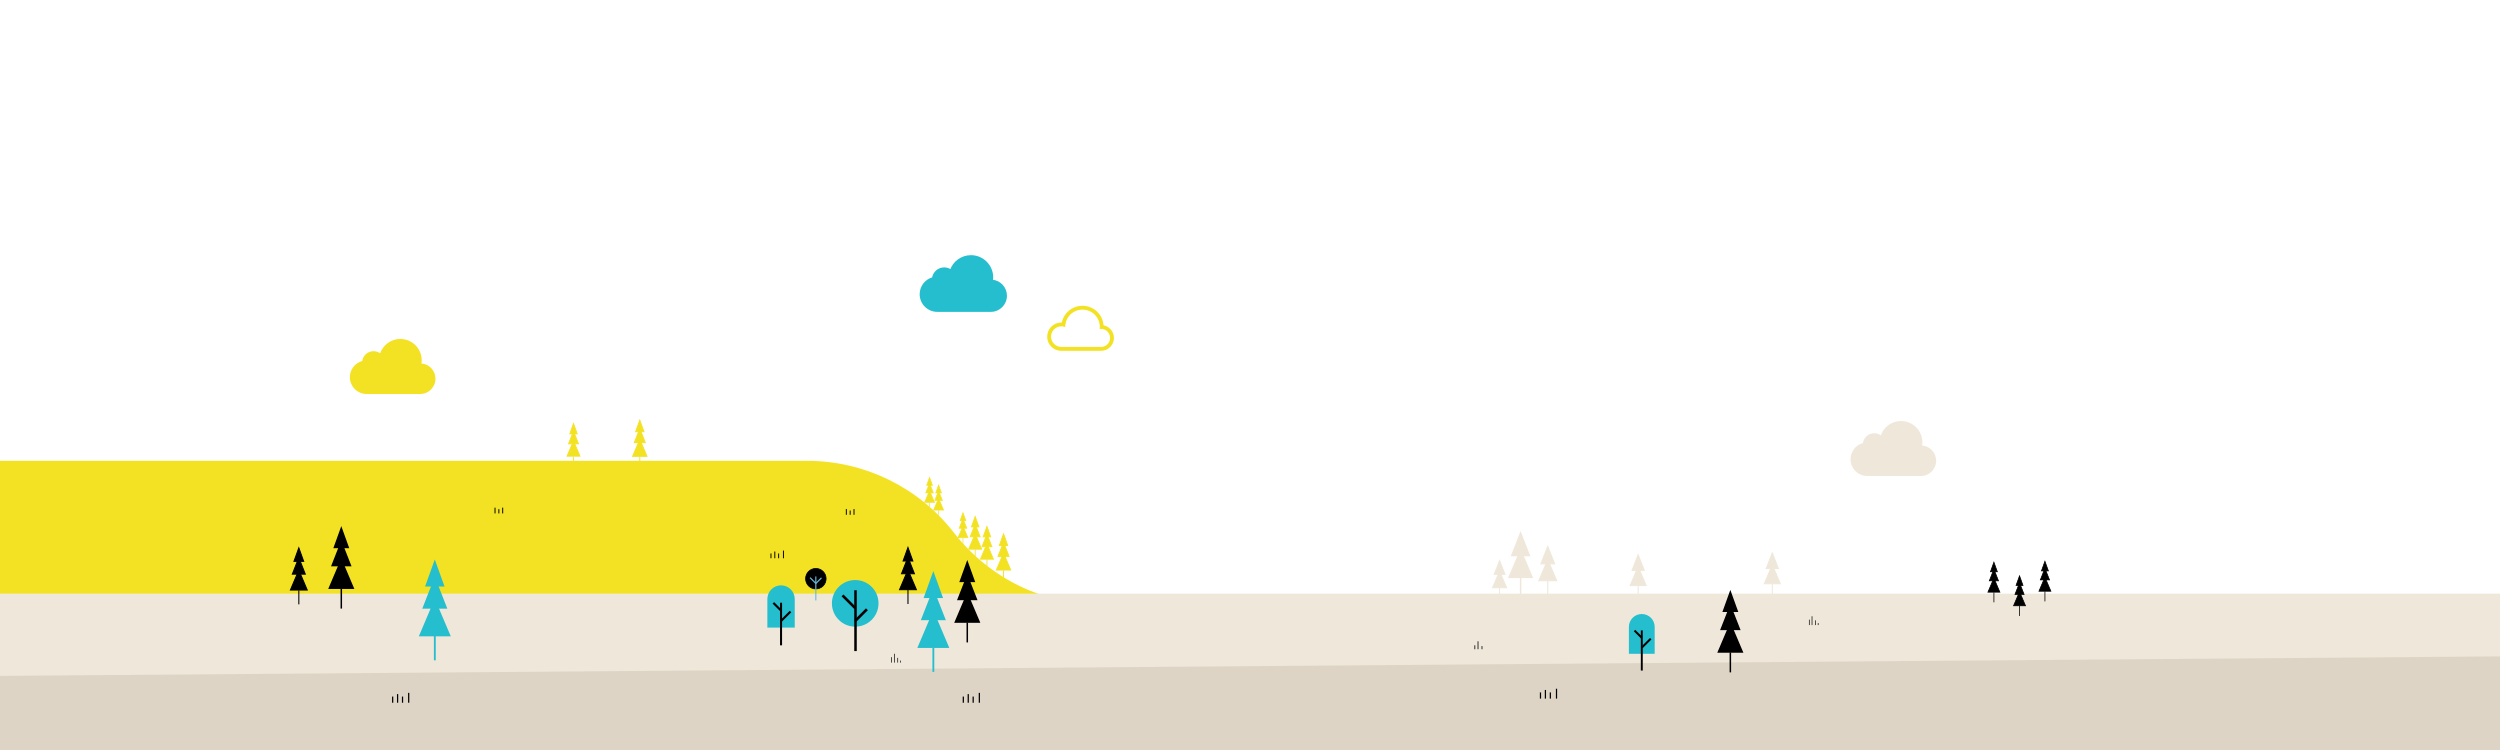 <?xml version="1.0" encoding="iso-8859-1"?>
<!-- Generator: Adobe Illustrator 20.0.0, SVG Export Plug-In . SVG Version: 6.00 Build 0)  -->
<!DOCTYPE svg PUBLIC "-//W3C//DTD SVG 1.1//EN" "http://www.w3.org/Graphics/SVG/1.1/DTD/svg11.dtd">
<svg version="1.1" id="Calque_2" xmlns="http://www.w3.org/2000/svg" xmlns:xlink="http://www.w3.org/1999/xlink" x="0px" y="0px"
	 width="5120px" height="1536px" viewBox="0 0 5120 1536" style="enable-background:new 0 0 5120 1536;" xml:space="preserve">
<path style="fill:#F3E223;" d="M1652.931,943.767H0v593h2405.273l-1.189-299.649l-145.927,1.365
	c-118.907,1.112-231.506-53.394-304.393-147.35l0,0C1881.643,998.167,1770.592,943.767,1652.931,943.767z"/>
<rect y="1215.767" style="fill:#EFE8DA;" width="5120" height="321"/>
<polygon style="fill:#DDD4C5;" points="5120,1344.245 0,1384.245 0,1536.767 5120,1536.767 "/>
<g>
	
		<line style="fill:#EFE8DA;stroke:#EFE8DA;stroke-width:2.981;stroke-miterlimit:10;" x1="3114.219" y1="1183.168" x2="3114.219" y2="1222.661"/>
	<polygon style="fill:#EFE8DA;stroke:#EFE8DA;stroke-width:2.981;stroke-miterlimit:10;" points="3096.104,1137.714 
		3114.184,1091.646 3132.263,1137.714 	"/>
	<polygon style="fill:#EFE8DA;stroke:#EFE8DA;stroke-width:2.981;stroke-miterlimit:10;" points="3090.601,1182.423 
		3114.184,1126.818 3137.766,1182.423 	"/>
</g>
<g>
	
		<line style="fill:#EFE8DA;stroke:#EFE8DA;stroke-width:2.305;stroke-miterlimit:10;" x1="3169.819" y1="1189.839" x2="3169.819" y2="1220.385"/>
	<polygon style="fill:#EFE8DA;stroke:#EFE8DA;stroke-width:2.305;stroke-miterlimit:10;" points="3155.808,1154.682 
		3169.792,1119.051 3183.776,1154.682 	"/>
	<polygon style="fill:#EFE8DA;stroke:#EFE8DA;stroke-width:2.305;stroke-miterlimit:10;" points="3151.552,1189.263 
		3169.792,1146.255 3188.032,1189.263 	"/>
</g>
<g>
	
		<line style="fill:#EFE8DA;stroke:#EFE8DA;stroke-width:2.076;stroke-miterlimit:10;" x1="3354.973" y1="1199.802" x2="3354.973" y2="1227.312"/>
	<polygon style="fill:#EFE8DA;stroke:#EFE8DA;stroke-width:2.076;stroke-miterlimit:10;" points="3342.354,1168.14 
		3354.948,1136.05 3367.543,1168.14 	"/>
	<polygon style="fill:#EFE8DA;stroke:#EFE8DA;stroke-width:2.076;stroke-miterlimit:10;" points="3338.521,1199.283 
		3354.948,1160.55 3371.376,1199.283 	"/>
</g>
<g>
	
		<line style="fill:#EFE8DA;stroke:#EFE8DA;stroke-width:2.076;stroke-miterlimit:10;" x1="3629.685" y1="1196.116" x2="3629.685" y2="1223.626"/>
	<polygon style="fill:#EFE8DA;stroke:#EFE8DA;stroke-width:2.076;stroke-miterlimit:10;" points="3617.067,1164.454 
		3629.661,1132.364 3642.255,1164.454 	"/>
	<polygon style="fill:#EFE8DA;stroke:#EFE8DA;stroke-width:2.076;stroke-miterlimit:10;" points="3613.234,1195.597 
		3629.661,1156.864 3646.088,1195.597 	"/>
</g>
<g>
	
		<line style="fill:#EFE8DA;stroke:#EFE8DA;stroke-width:1.834;stroke-miterlimit:10;" x1="3071.168" y1="1204.231" x2="3071.168" y2="1228.531"/>
	<polygon style="fill:#EFE8DA;stroke:#EFE8DA;stroke-width:1.834;stroke-miterlimit:10;" points="3060.021,1176.263 
		3071.146,1147.917 3082.271,1176.263 	"/>
	<polygon style="fill:#EFE8DA;stroke:#EFE8DA;stroke-width:1.834;stroke-miterlimit:10;" points="3056.636,1203.773 
		3071.146,1169.558 3085.657,1203.773 	"/>
</g>
<g>
	<g>
		
			<line style="fill:#F3E223;stroke:#F3E223;stroke-width:1.868;stroke-miterlimit:10;" x1="2055.264" y1="1167.996" x2="2055.264" y2="1192.751"/>
		<polygon style="fill:#F3E223;stroke:#F3E223;stroke-width:1.868;stroke-miterlimit:10;" points="2046.702,1117.086 
			2055.242,1093.377 2063.783,1117.086 		"/>
		<polygon style="fill:#F3E223;stroke:#F3E223;stroke-width:1.868;stroke-miterlimit:10;" points="2043.91,1139.505 
			2055.242,1110.63 2066.575,1139.505 		"/>
		<polygon style="fill:#F3E223;stroke:#F3E223;stroke-width:1.868;stroke-miterlimit:10;" points="2040.461,1167.529 
			2055.242,1132.676 2070.024,1167.529 		"/>
	</g>
	<g>
		
			<line style="fill:#F3E223;stroke:#F3E223;stroke-width:1.868;stroke-miterlimit:10;" x1="1310.342" y1="935.074" x2="1310.342" y2="959.829"/>
		<polygon style="fill:#F3E223;stroke:#F3E223;stroke-width:1.868;stroke-miterlimit:10;" points="1301.779,884.164 
			1310.32,860.455 1318.86,884.164 		"/>
		<polygon style="fill:#F3E223;stroke:#F3E223;stroke-width:1.868;stroke-miterlimit:10;" points="1298.987,906.583 
			1310.32,877.708 1321.652,906.583 		"/>
		<polygon style="fill:#F3E223;stroke:#F3E223;stroke-width:1.868;stroke-miterlimit:10;" points="1295.538,934.607 
			1310.32,899.754 1325.101,934.607 		"/>
	</g>
	<g>
		
			<line style="fill:#F3E223;stroke:#F3E223;stroke-width:1.692;stroke-miterlimit:10;" x1="2021.277" y1="1145.649" x2="2021.277" y2="1168.066"/>
		<polygon style="fill:#F3E223;stroke:#F3E223;stroke-width:1.692;stroke-miterlimit:10;" points="2013.523,1099.547 
			2021.257,1078.077 2028.991,1099.547 		"/>
		<polygon style="fill:#F3E223;stroke:#F3E223;stroke-width:1.692;stroke-miterlimit:10;" points="2010.995,1119.849 
			2021.257,1093.7 2031.519,1119.849 		"/>
		<polygon style="fill:#F3E223;stroke:#F3E223;stroke-width:1.692;stroke-miterlimit:10;" points="2007.871,1145.226 
			2021.257,1113.664 2034.642,1145.226 		"/>
	</g>
	<g>
		
			<line style="fill:#F3E223;stroke:#F3E223;stroke-width:1.692;stroke-miterlimit:10;" x1="1174.566" y1="934.758" x2="1174.566" y2="957.175"/>
		<polygon style="fill:#F3E223;stroke:#F3E223;stroke-width:1.692;stroke-miterlimit:10;" points="1166.812,888.656 
			1174.546,867.186 1182.28,888.656 		"/>
		<polygon style="fill:#F3E223;stroke:#F3E223;stroke-width:1.692;stroke-miterlimit:10;" points="1164.284,908.958 
			1174.546,882.81 1184.808,908.958 		"/>
		<polygon style="fill:#F3E223;stroke:#F3E223;stroke-width:1.692;stroke-miterlimit:10;" points="1161.16,934.335 
			1174.546,902.774 1187.932,934.335 		"/>
	</g>
	<g>
		
			<line style="fill:#F3E223;stroke:#F3E223;stroke-width:1.692;stroke-miterlimit:10;" x1="1997.157" y1="1125.207" x2="1997.157" y2="1147.624"/>
		<polygon style="fill:#F3E223;stroke:#F3E223;stroke-width:1.692;stroke-miterlimit:10;" points="1989.403,1079.105 
			1997.137,1057.635 2004.871,1079.105 		"/>
		<polygon style="fill:#F3E223;stroke:#F3E223;stroke-width:1.692;stroke-miterlimit:10;" points="1986.875,1099.407 
			1997.137,1073.259 2007.4,1099.407 		"/>
		<polygon style="fill:#F3E223;stroke:#F3E223;stroke-width:1.692;stroke-miterlimit:10;" points="1983.752,1124.784 
			1997.137,1093.223 2010.523,1124.784 		"/>
	</g>
	<g>
		
			<line style="fill:#F3E223;stroke:#F3E223;stroke-width:1.297;stroke-miterlimit:10;" x1="1972.187" y1="1101.643" x2="1972.187" y2="1118.828"/>
		<polygon style="fill:#F3E223;stroke:#F3E223;stroke-width:1.297;stroke-miterlimit:10;" points="1966.243,1066.298 
			1972.172,1049.837 1978.101,1066.298 		"/>
		<polygon style="fill:#F3E223;stroke:#F3E223;stroke-width:1.297;stroke-miterlimit:10;" points="1964.304,1081.862 
			1972.172,1061.815 1980.04,1081.862 		"/>
		<polygon style="fill:#F3E223;stroke:#F3E223;stroke-width:1.297;stroke-miterlimit:10;" points="1961.91,1101.318 
			1972.172,1077.121 1982.434,1101.318 		"/>
	</g>
	<g>
		
			<line style="fill:#F3E223;stroke:#F3E223;stroke-width:1.297;stroke-miterlimit:10;" x1="1922.266" y1="1044.923" x2="1922.266" y2="1062.109"/>
		<polygon style="fill:#F3E223;stroke:#F3E223;stroke-width:1.297;stroke-miterlimit:10;" points="1916.321,1009.578 
			1922.251,993.117 1928.18,1009.578 		"/>
		<polygon style="fill:#F3E223;stroke:#F3E223;stroke-width:1.297;stroke-miterlimit:10;" points="1914.383,1025.143 
			1922.251,1005.095 1930.119,1025.143 		"/>
		<polygon style="fill:#F3E223;stroke:#F3E223;stroke-width:1.297;stroke-miterlimit:10;" points="1911.988,1044.598 
			1922.251,1020.401 1932.513,1044.598 		"/>
	</g>
	<g>
		
			<line style="fill:#F3E223;stroke:#F3E223;stroke-width:1.297;stroke-miterlimit:10;" x1="1903.741" y1="1029.283" x2="1903.741" y2="1046.469"/>
		<polygon style="fill:#F3E223;stroke:#F3E223;stroke-width:1.297;stroke-miterlimit:10;" points="1897.797,993.939 
			1903.726,977.478 1909.655,993.939 		"/>
		<polygon style="fill:#F3E223;stroke:#F3E223;stroke-width:1.297;stroke-miterlimit:10;" points="1895.858,1009.503 
			1903.726,989.456 1911.594,1009.503 		"/>
		<polygon style="fill:#F3E223;stroke:#F3E223;stroke-width:1.297;stroke-miterlimit:10;" points="1893.464,1028.959 
			1903.726,1004.762 1913.988,1028.959 		"/>
	</g>
</g>
<g>
	<line style="stroke:#000000;stroke-width:3.09;stroke-miterlimit:10;" x1="3543.77" y1="1336.056" x2="3543.77" y2="1376.992"/>
	<polygon style="stroke:#000000;stroke-width:3.09;stroke-miterlimit:10;" points="3529.61,1251.868 3543.733,1212.661 
		3557.857,1251.868 	"/>
	<polygon style="stroke:#000000;stroke-width:3.09;stroke-miterlimit:10;" points="3524.993,1288.942 3543.733,1241.191 
		3562.474,1288.942 	"/>
	<polygon style="stroke:#000000;stroke-width:3.09;stroke-miterlimit:10;" points="3519.29,1335.284 3543.733,1277.648 
		3568.177,1335.284 	"/>
</g>
<g>
	<line style="stroke:#000000;stroke-width:1.545;stroke-miterlimit:10;" x1="4083.53" y1="1213.089" x2="4083.53" y2="1233.557"/>
	<polygon style="stroke:#000000;stroke-width:1.545;stroke-miterlimit:10;" points="4076.45,1170.995 4083.511,1151.391 
		4090.573,1170.995 	"/>
	<polygon style="stroke:#000000;stroke-width:1.545;stroke-miterlimit:10;" points="4074.141,1189.532 4083.511,1165.656 
		4092.882,1189.532 	"/>
	<polygon style="stroke:#000000;stroke-width:1.545;stroke-miterlimit:10;" points="4071.29,1212.703 4083.511,1183.885 
		4095.733,1212.703 	"/>
</g>
<g>
	<line style="stroke:#000000;stroke-width:1.545;stroke-miterlimit:10;" x1="4136.018" y1="1241" x2="4136.018" y2="1261.468"/>
	<polygon style="stroke:#000000;stroke-width:1.545;stroke-miterlimit:10;" points="4128.938,1198.906 4136,1179.303 
		4143.062,1198.906 	"/>
	<polygon style="stroke:#000000;stroke-width:1.545;stroke-miterlimit:10;" points="4126.63,1217.443 4136,1193.568 
		4145.37,1217.443 	"/>
	<polygon style="stroke:#000000;stroke-width:1.545;stroke-miterlimit:10;" points="4123.778,1240.614 4136,1211.796 
		4148.222,1240.614 	"/>
</g>
<g>
	
		<line style="stroke:#000000;stroke-width:1.545;stroke-miterlimit:10;" x1="4188.018" y1="1211.214" x2="4188.018" y2="1231.681"/>
	<polygon style="stroke:#000000;stroke-width:1.545;stroke-miterlimit:10;" points="4180.938,1169.119 4188,1149.516 
		4195.062,1169.119 	"/>
	<polygon style="stroke:#000000;stroke-width:1.545;stroke-miterlimit:10;" points="4178.63,1187.656 4188,1163.781 
		4197.37,1187.656 	"/>
	<polygon style="stroke:#000000;stroke-width:1.545;stroke-miterlimit:10;" points="4175.778,1210.827 4188,1182.009 
		4200.222,1210.827 	"/>
</g>
<g>
	
		<line style="stroke:#000000;stroke-width:3.09;stroke-miterlimit:10;" x1="1980.996" y1="1274.787" x2="1980.996" y2="1315.722"/>
	<polygon style="stroke:#000000;stroke-width:3.09;stroke-miterlimit:10;" points="1966.836,1190.599 1980.959,1151.391 
		1995.083,1190.599 	"/>
	<polygon style="stroke:#000000;stroke-width:3.09;stroke-miterlimit:10;" points="1962.219,1227.672 1980.959,1179.922 
		1999.7,1227.672 	"/>
	<polygon style="stroke:#000000;stroke-width:3.09;stroke-miterlimit:10;" points="1956.516,1274.014 1980.959,1216.378 
		2005.403,1274.014 	"/>
</g>
<g>
	<line style="stroke:#000000;stroke-width:3.09;stroke-miterlimit:10;" x1="698.996" y1="1205.423" x2="698.996" y2="1246.358"/>
	<polygon style="stroke:#000000;stroke-width:3.09;stroke-miterlimit:10;" points="684.836,1121.235 698.96,1082.027 
		713.083,1121.235 	"/>
	<polygon style="stroke:#000000;stroke-width:3.09;stroke-miterlimit:10;" points="680.219,1158.308 698.96,1110.558 
		717.7,1158.308 	"/>
	<polygon style="stroke:#000000;stroke-width:3.09;stroke-miterlimit:10;" points="674.516,1204.65 698.96,1147.014 
		723.403,1204.65 	"/>
</g>
<g>
	
		<line style="stroke:#000000;stroke-width:2.174;stroke-miterlimit:10;" x1="1859.531" y1="1208.153" x2="1859.531" y2="1236.962"/>
	<polygon style="stroke:#000000;stroke-width:2.174;stroke-miterlimit:10;" points="1849.566,1148.904 1859.506,1121.31 
		1869.445,1148.904 	"/>
	<polygon style="stroke:#000000;stroke-width:2.174;stroke-miterlimit:10;" points="1846.317,1174.995 1859.506,1141.389 
		1872.695,1174.995 	"/>
	<polygon style="stroke:#000000;stroke-width:2.174;stroke-miterlimit:10;" points="1842.303,1207.609 1859.506,1167.047 
		1876.709,1207.609 	"/>
</g>
<g>
	<line style="stroke:#000000;stroke-width:2.174;stroke-miterlimit:10;" x1="612" y1="1208.933" x2="612" y2="1237.742"/>
	<polygon style="stroke:#000000;stroke-width:2.174;stroke-miterlimit:10;" points="602.035,1149.683 611.975,1122.09 
		621.914,1149.683 	"/>
	<polygon style="stroke:#000000;stroke-width:2.174;stroke-miterlimit:10;" points="598.786,1175.775 611.975,1142.169 
		625.164,1175.775 	"/>
	<polygon style="stroke:#000000;stroke-width:2.174;stroke-miterlimit:10;" points="594.772,1208.389 611.975,1167.827 
		629.178,1208.389 	"/>
</g>
<g>
	<circle style="stroke:#000000;stroke-width:1.562;stroke-miterlimit:10;" cx="1670.859" cy="1185.177" r="20.985"/>
	
		<line style="fill:#68BBE0;stroke:#68BBE0;stroke-width:2.343;stroke-miterlimit:10;" x1="1670.808" y1="1180.554" x2="1670.808" y2="1229.75"/>
	
		<line style="fill:none;stroke:#68BBE0;stroke-width:2.471;stroke-miterlimit:10;" x1="1670.859" y1="1194.903" x2="1682.371" y2="1183.39"/>
	
		<line style="fill:none;stroke:#68BBE0;stroke-width:2.471;stroke-miterlimit:10;" x1="1670.859" y1="1194.903" x2="1658.992" y2="1183.037"/>
</g>
<g>
	
		<line style="fill:none;stroke:#000000;stroke-width:1.626;stroke-miterlimit:10;" x1="3020.472" y1="1321.51" x2="3020.472" y2="1329.641"/>
	
		<line style="fill:none;stroke:#000000;stroke-width:1.626;stroke-miterlimit:10;" x1="3026.977" y1="1329.641" x2="3026.977" y2="1313.38"/>
	
		<line style="fill:none;stroke:#000000;stroke-width:1.626;stroke-miterlimit:10;" x1="3035.107" y1="1323.136" x2="3035.107" y2="1329.641"/>
</g>
<g>
	
		<line style="fill:none;stroke:#000000;stroke-width:2.525;stroke-miterlimit:10;" x1="1982.959" y1="1421.51" x2="1982.959" y2="1439.188"/>
	
		<line style="fill:none;stroke:#000000;stroke-width:2.525;stroke-miterlimit:10;" x1="1993.061" y1="1439.188" x2="1993.061" y2="1426.561"/>
	
		<line style="fill:none;stroke:#000000;stroke-width:2.525;stroke-miterlimit:10;" x1="1972.858" y1="1439.188" x2="1972.858" y2="1426.561"/>
	
		<line style="fill:none;stroke:#000000;stroke-width:2.525;stroke-miterlimit:10;" x1="2005.688" y1="1418.985" x2="2005.688" y2="1439.188"/>
</g>
<g>
	
		<line style="fill:none;stroke:#000000;stroke-width:2.525;stroke-miterlimit:10;" x1="814.28" y1="1421.51" x2="814.28" y2="1439.188"/>
	
		<line style="fill:none;stroke:#000000;stroke-width:2.525;stroke-miterlimit:10;" x1="824.381" y1="1439.188" x2="824.381" y2="1426.561"/>
	
		<line style="fill:none;stroke:#000000;stroke-width:2.525;stroke-miterlimit:10;" x1="804.178" y1="1439.188" x2="804.178" y2="1426.561"/>
	
		<line style="fill:none;stroke:#000000;stroke-width:2.525;stroke-miterlimit:10;" x1="837.008" y1="1418.985" x2="837.008" y2="1439.188"/>
</g>
<g>
	
		<line style="fill:none;stroke:#000000;stroke-width:1.965;stroke-miterlimit:10;" x1="1586.801" y1="1129.548" x2="1586.801" y2="1143.301"/>
	
		<line style="fill:none;stroke:#000000;stroke-width:1.965;stroke-miterlimit:10;" x1="1594.66" y1="1143.301" x2="1594.66" y2="1133.478"/>
	
		<line style="fill:none;stroke:#000000;stroke-width:1.965;stroke-miterlimit:10;" x1="1578.943" y1="1143.301" x2="1578.943" y2="1133.478"/>
	
		<line style="fill:none;stroke:#000000;stroke-width:1.965;stroke-miterlimit:10;" x1="1604.483" y1="1127.584" x2="1604.483" y2="1143.301"/>
</g>
<g>
	
		<line style="fill:none;stroke:#000000;stroke-width:1.965;stroke-miterlimit:10;" x1="1741.141" y1="1045.575" x2="1741.141" y2="1054.328"/>
	
		<line style="fill:none;stroke:#000000;stroke-width:1.965;stroke-miterlimit:10;" x1="1749" y1="1054.328" x2="1749" y2="1042.505"/>
	
		<line style="fill:none;stroke:#000000;stroke-width:1.965;stroke-miterlimit:10;" x1="1733.283" y1="1054.328" x2="1733.283" y2="1042.505"/>
</g>
<g>
	
		<line style="fill:none;stroke:#000000;stroke-width:1.965;stroke-miterlimit:10;" x1="1021.667" y1="1042.734" x2="1021.667" y2="1051.487"/>
	
		<line style="fill:none;stroke:#000000;stroke-width:1.965;stroke-miterlimit:10;" x1="1029.526" y1="1051.487" x2="1029.526" y2="1039.664"/>
	
		<line style="fill:none;stroke:#000000;stroke-width:1.965;stroke-miterlimit:10;" x1="1013.809" y1="1051.487" x2="1013.809" y2="1039.664"/>
</g>
<g>
	
		<line style="fill:none;stroke:#000000;stroke-width:2.525;stroke-miterlimit:10;" x1="3165" y1="1413.039" x2="3165" y2="1430.716"/>
	
		<line style="fill:none;stroke:#000000;stroke-width:2.525;stroke-miterlimit:10;" x1="3175.101" y1="1430.716" x2="3175.101" y2="1418.089"/>
	
		<line style="fill:none;stroke:#000000;stroke-width:2.525;stroke-miterlimit:10;" x1="3154.899" y1="1430.716" x2="3154.899" y2="1418.089"/>
	
		<line style="fill:none;stroke:#000000;stroke-width:2.525;stroke-miterlimit:10;" x1="3187.728" y1="1410.513" x2="3187.728" y2="1430.716"/>
</g>
<g>
	
		<line style="fill:none;stroke:#000000;stroke-width:1.395;stroke-miterlimit:10;" x1="1831.589" y1="1338.894" x2="1831.589" y2="1357.033"/>
	
		<line style="fill:none;stroke:#000000;stroke-width:1.395;stroke-miterlimit:10;" x1="1838.565" y1="1357.033" x2="1838.565" y2="1347.266"/>
	
		<line style="fill:none;stroke:#000000;stroke-width:1.395;stroke-miterlimit:10;" x1="1826.007" y1="1357.033" x2="1826.007" y2="1345.87"/>
	
		<line style="fill:none;stroke:#000000;stroke-width:1.395;stroke-miterlimit:10;" x1="1844.146" y1="1352.847" x2="1844.146" y2="1357.033"/>
</g>
<g>
	
		<line style="fill:none;stroke:#000000;stroke-width:1.395;stroke-miterlimit:10;" x1="3711.023" y1="1262.037" x2="3711.023" y2="1280.176"/>
	
		<line style="fill:none;stroke:#000000;stroke-width:1.395;stroke-miterlimit:10;" x1="3718" y1="1280.176" x2="3718" y2="1270.409"/>
	
		<line style="fill:none;stroke:#000000;stroke-width:1.395;stroke-miterlimit:10;" x1="3705.442" y1="1280.176" x2="3705.442" y2="1269.014"/>
	
		<line style="fill:none;stroke:#000000;stroke-width:1.395;stroke-miterlimit:10;" x1="3723.581" y1="1275.99" x2="3723.581" y2="1280.176"/>
</g>
<g>
	
		<line style="fill:#24BECE;stroke:#24BECE;stroke-width:3.778;stroke-miterlimit:10;" x1="1911.505" y1="1325.964" x2="1911.505" y2="1376.026"/>
	<polygon style="fill:#24BECE;stroke:#24BECE;stroke-width:3.778;stroke-miterlimit:10;" points="1894.189,1223.008 
		1911.461,1175.061 1928.732,1223.008 	"/>
	<polygon style="fill:#24BECE;stroke:#24BECE;stroke-width:3.778;stroke-miterlimit:10;" points="1888.543,1268.347 
		1911.461,1209.951 1934.379,1268.347 	"/>
	<polygon style="fill:#24BECE;stroke:#24BECE;stroke-width:3.778;stroke-miterlimit:10;" points="1881.568,1325.02 
		1911.461,1254.535 1941.354,1325.02 	"/>
</g>
<g>
	
		<line style="fill:#24BECE;stroke:#24BECE;stroke-width:3.778;stroke-miterlimit:10;" x1="890.516" y1="1302.289" x2="890.516" y2="1352.35"/>
	<polygon style="fill:#24BECE;stroke:#24BECE;stroke-width:3.778;stroke-miterlimit:10;" points="873.2,1199.333 890.472,1151.385 
		907.743,1199.333 	"/>
	<polygon style="fill:#24BECE;stroke:#24BECE;stroke-width:3.778;stroke-miterlimit:10;" points="867.553,1244.672 
		890.472,1186.276 913.39,1244.672 	"/>
	<polygon style="fill:#24BECE;stroke:#24BECE;stroke-width:3.778;stroke-miterlimit:10;" points="860.578,1301.344 
		890.472,1230.86 920.365,1301.344 	"/>
</g>
<g>
	<path style="fill:#24BECE;stroke:#24BECE;stroke-width:4.155;stroke-miterlimit:10;" d="M1599.573,1200.841h0.038
		c-14.374,0-25.989,11.653-25.989,26.027v56.325h51.937v-56.325C1625.559,1212.494,1613.947,1200.841,1599.573,1200.841z"/>
	
		<line style="fill:#24BECE;stroke:#000000;stroke-width:4.155;stroke-miterlimit:10;" x1="1599.591" y1="1234.373" x2="1599.591" y2="1321.627"/>
	
		<line style="fill:none;stroke:#000000;stroke-width:4.383;stroke-miterlimit:10;" x1="1599.613" y1="1271.767" x2="1618.984" y2="1252.397"/>
	
		<line style="fill:none;stroke:#000000;stroke-width:4.383;stroke-miterlimit:10;" x1="1599.613" y1="1250.473" x2="1583.812" y2="1234.672"/>
</g>
<g>
	<circle style="fill:#24BECE;stroke:#24BECE;stroke-width:3.426;stroke-miterlimit:10;" cx="1751.473" cy="1235.645" r="46.027"/>
	
		<line style="fill:#24BECE;stroke:#000000;stroke-width:5.138;stroke-miterlimit:10;" x1="1752.087" y1="1208.804" x2="1752.087" y2="1333.409"/>
	
		<line style="fill:none;stroke:#000000;stroke-width:5.421;stroke-miterlimit:10;" x1="1751.473" y1="1271.749" x2="1775.428" y2="1247.794"/>
	
		<line style="fill:none;stroke:#000000;stroke-width:5.421;stroke-miterlimit:10;" x1="1751.473" y1="1245.415" x2="1725.446" y2="1219.388"/>
</g>
<g>
	<path style="fill:#24BECE;stroke:#24BECE;stroke-width:3.916;stroke-miterlimit:10;" d="M3362.357,1259.457h0.036
		c-13.548,0-24.496,10.983-24.496,24.532v53.089h48.953v-53.089C3386.85,1270.44,3375.905,1259.457,3362.357,1259.457z"/>
	
		<line style="fill:#24BECE;stroke:#000000;stroke-width:3.916;stroke-miterlimit:10;" x1="3362.374" y1="1291.062" x2="3362.374" y2="1373.303"/>
	
		<line style="fill:none;stroke:#000000;stroke-width:4.131;stroke-miterlimit:10;" x1="3362.395" y1="1326.308" x2="3380.653" y2="1308.05"/>
	
		<line style="fill:none;stroke:#000000;stroke-width:4.131;stroke-miterlimit:10;" x1="3362.395" y1="1306.237" x2="3347.502" y2="1291.344"/>
</g>
<g id="cloud_5_">
	<g id="_x37_06-cloud-selected_x40_2x.png_1_">
		<g>
			<path style="fill:#24BECE;stroke:#24BECE;stroke-width:3.426;stroke-miterlimit:10;" d="M2031.839,574.514
				c0.316-2.104,0.526-4.208,0.526-6.382c0-24.196-19.637-43.833-43.833-43.833c-19.111,0-35.312,12.238-41.308,29.315
				c-3.822-2.665-8.451-4.278-13.465-4.278c-11.817,0-21.531,8.696-23.214,20.058c-14.623,3.998-25.353,17.325-25.353,33.175
				c0,19.006,15.429,34.437,34.435,34.437h109.581c17.288,0,31.314-14.029,31.314-31.316
				C2060.523,589.279,2047.9,575.846,2031.839,574.514z"/>
		</g>
	</g>
</g>
<g id="cloud_1_">
	<g id="_x37_06-cloud-selected_x40_2x.png_2_">
		<g>
			<path style="fill:#EFE8DA;" d="M3936.563,912.416c0.316-2.104,0.526-4.208,0.526-6.382c0-24.196-19.637-43.833-43.833-43.833
				c-19.111,0-35.312,12.238-41.308,29.315c-3.822-2.665-8.451-4.278-13.466-4.278c-11.817,0-21.531,8.696-23.214,20.058
				c-14.623,3.997-25.353,17.325-25.353,33.175c0,19.006,15.429,34.437,34.435,34.437h109.582c17.288,0,31.314-14.029,31.314-31.316
				C3965.247,927.181,3952.623,913.748,3936.563,912.416z"/>
		</g>
	</g>
</g>
<g id="cloud_2_">
	<g id="_x37_06-cloud-selected_x40_2x.png_3_">
		<g>
			<path style="fill:#F3E223;" d="M863.159,744.399c0.316-2.104,0.526-4.208,0.526-6.382c0-24.196-19.637-43.833-43.833-43.833
				c-19.111,0-35.312,12.238-41.308,29.315c-3.822-2.665-8.451-4.278-13.465-4.278c-11.817,0-21.531,8.696-23.214,20.058
				c-14.623,3.998-25.353,17.325-25.353,33.175c0,19.006,15.429,34.437,34.435,34.437h109.582c17.288,0,31.314-14.029,31.314-31.316
				C891.843,759.164,879.22,745.731,863.159,744.399z"/>
		</g>
	</g>
</g>
<g id="cloud_4_">
	<path style="fill:#F3E223;" d="M2260.033,666.199c-1.586-22.34-20.235-39.927-43.122-39.927c-20.782,0-38.118,14.231-42.329,34.231
		c-0.273,0-0.52,0-1.039,0c-16.051,0-28.93,12.949-28.93,29c0,16.051,12.879,29,28.93,29l0,0h81.514
		c14.465,0,26.305-11.961,26.305-26.426C2281.334,679.198,2272.119,668.55,2260.033,666.199z M2255.029,710.503h-81.487l0,0
		c-11.567,0-21.028-9.533-21.028-21.1c0-11.567,9.527-21.064,21.094-21.064c2.898,0,5.941,0.484,7.941,1.55v-0.273
		c0-19.715,15.712-35.493,35.427-35.493s35.46,15.778,35.46,35.493c0,1.312-0.29,2.898-0.29,4.211
		c0.793-0.273,1.824-0.273,2.89-0.273c10.254,0,18.399,8.22,18.399,18.474C2273.436,702.283,2265.283,710.503,2255.029,710.503z"/>
</g>
</svg>
